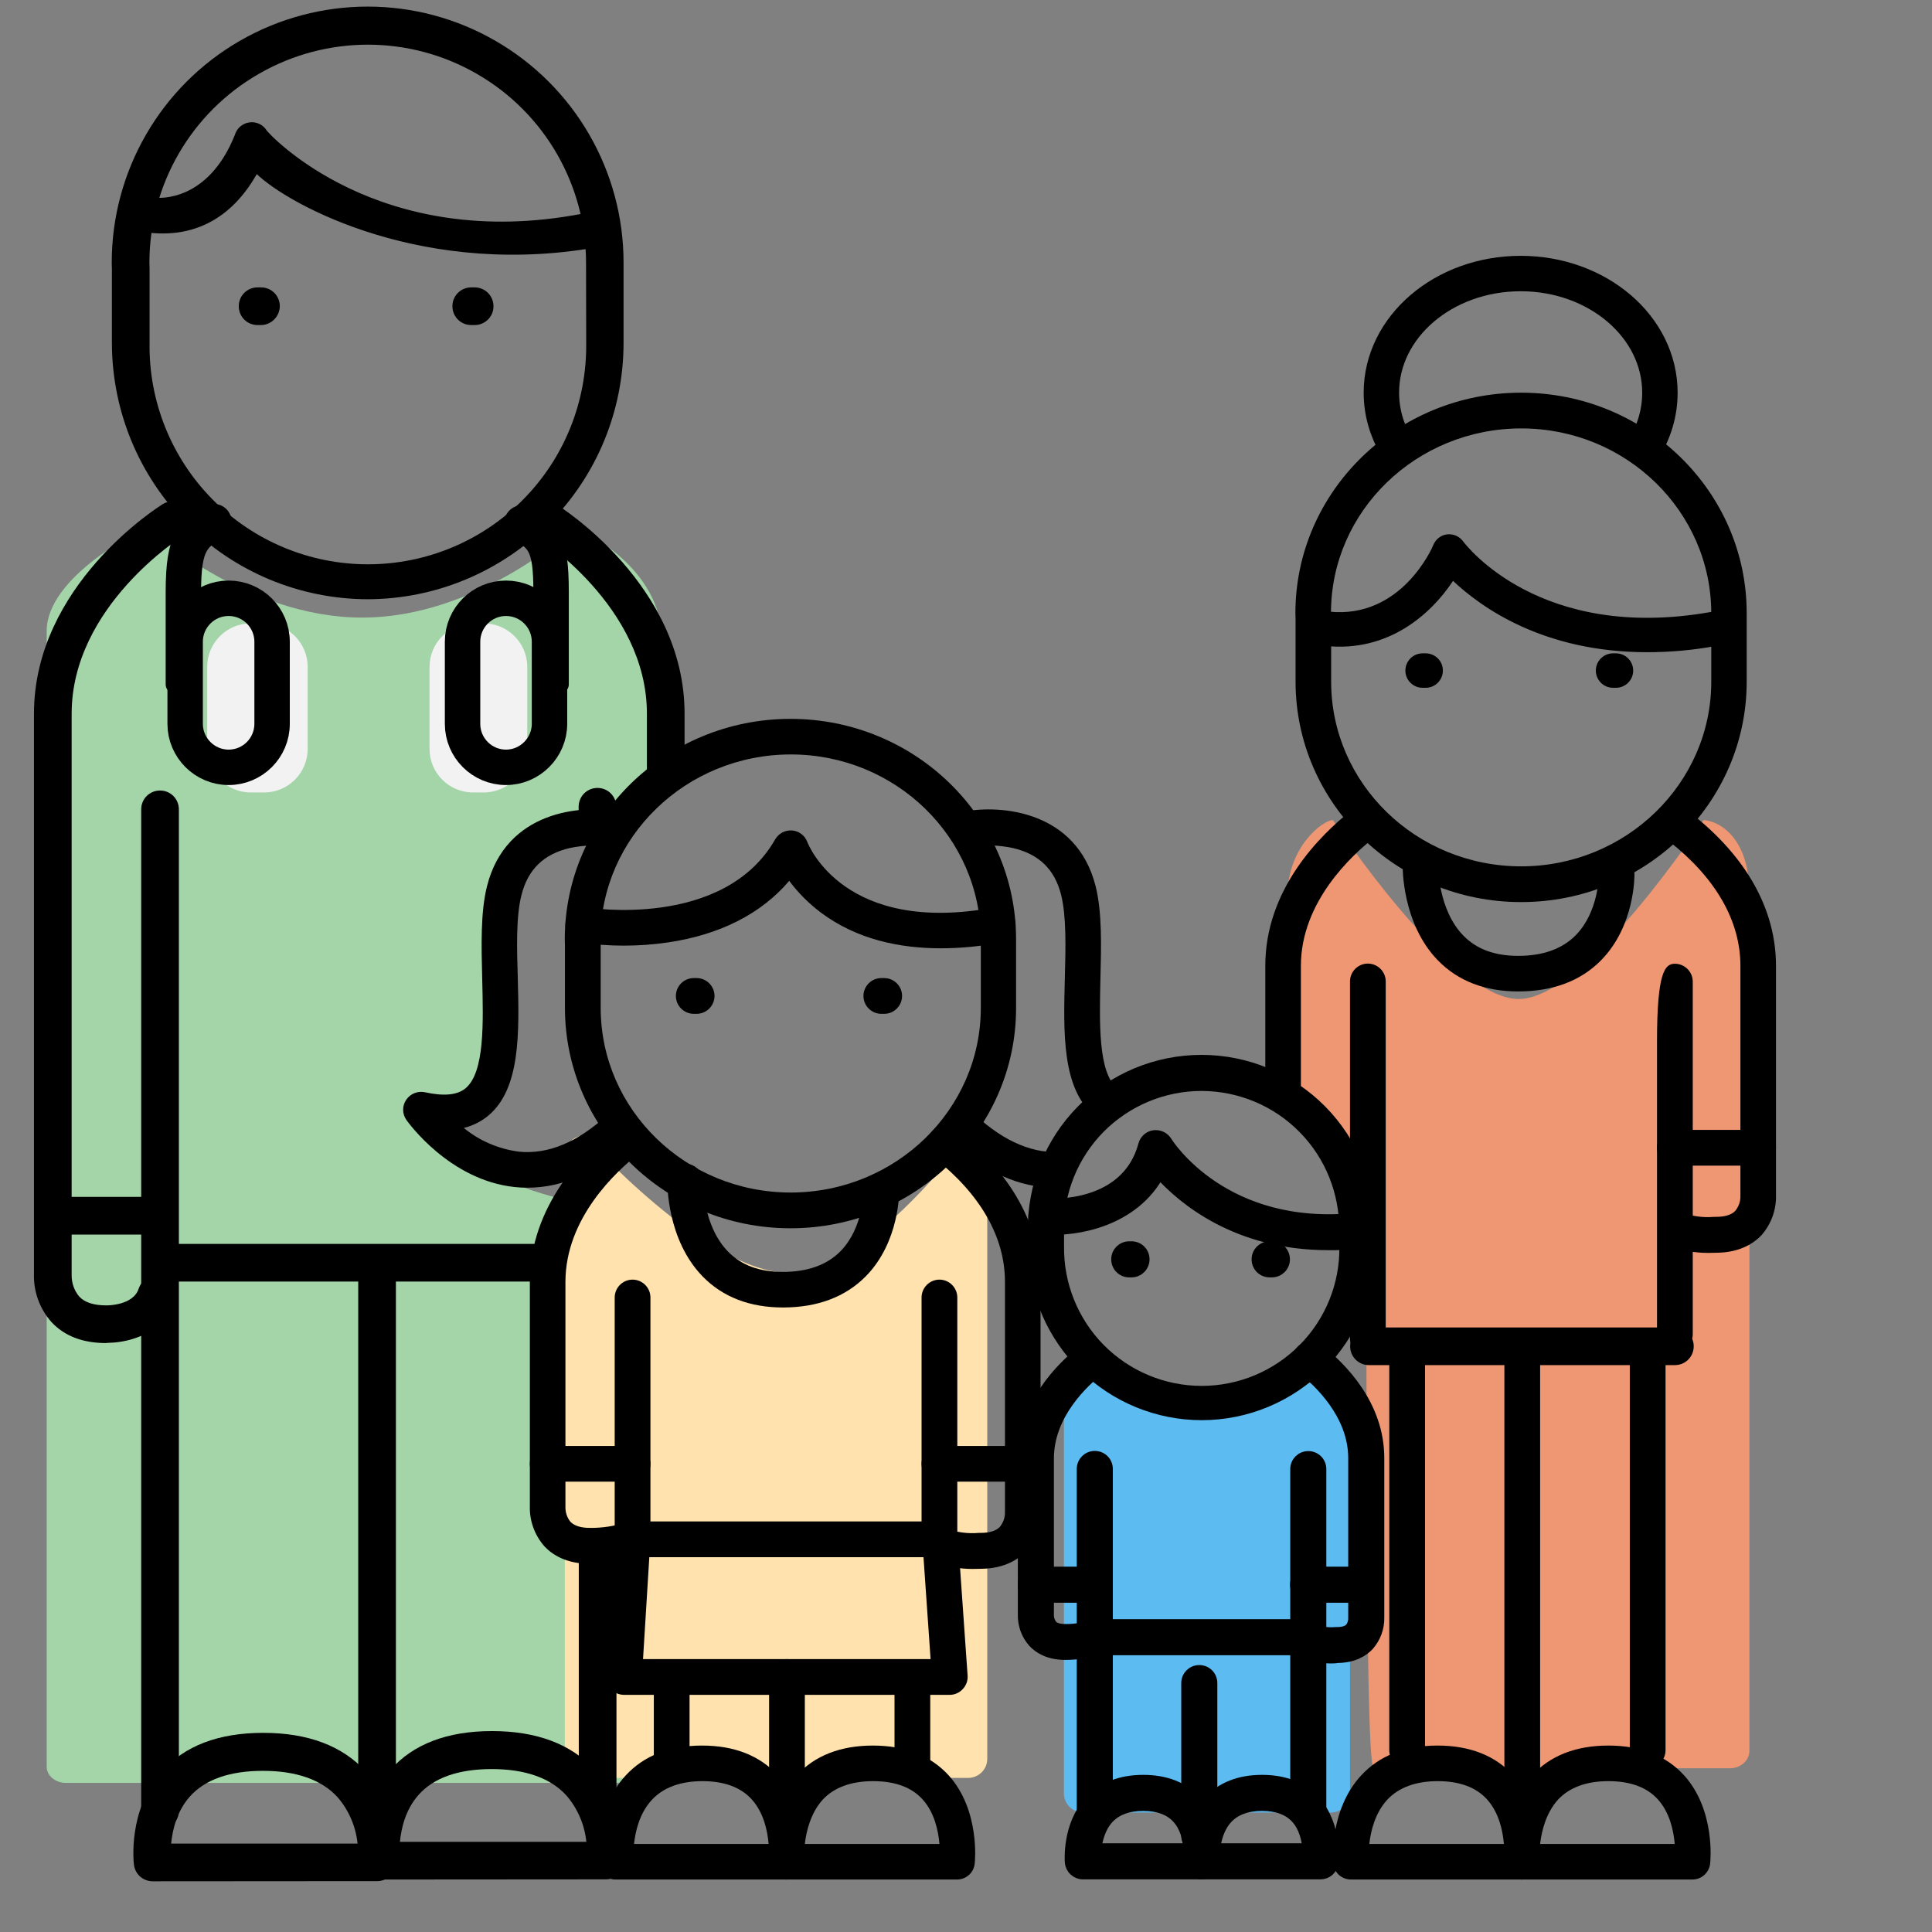 <?xml version="1.0" encoding="utf-8"?>
<!-- Generator: Adobe Illustrator 28.3.0, SVG Export Plug-In . SVG Version: 6.00 Build 0)  -->
<svg version="1.1" id="Layer_1" xmlns="http://www.w3.org/2000/svg" xmlns:xlink="http://www.w3.org/1999/xlink" x="0px" y="0px"
	 viewBox="0 0 1200 1200" style="enable-background:new 0 0 1200 1200;" xml:space="preserve">
<rect x="0" y="0" width="1200" height="1200" fill="#808080" stroke="none"/>
<style type="text/css">
	.st0{fill:#5CBBF1;}
	.st1{fill:#A4D5A9;}
	.st2{fill:#EE9772;}
	.st3{fill:#FFE2AD;}
	.st4{stroke:#000000;stroke-width:7;stroke-linecap:round;stroke-linejoin:round;stroke-miterlimit:10;}
	.st5{stroke:#000000;stroke-width:5;stroke-miterlimit:10;}
	.st6{fill:#F2F2F2;}
	.st7{fill:none;stroke:#000000;stroke-width:22;stroke-miterlimit:10;}
</style>
<path class="st0" d="M826.6,1125.8H672.8c-6.6,0-12-5.4-12-12V869c0-6.6,5.4-12,12-12l73.5,12.8l80.2-12.8c6.6,0,12,5.4,12,12v244.8
	C838.6,1120.4,833.2,1125.8,826.6,1125.8z"/>
<path class="st1" d="M398.9,1107.4H41c-6.6,0-12-4.5-12-10V391.8c0-33.1,57.2-63.2,63.8-63.2c0,0,59.9,55,132.1,55
	s131.2-55,131.2-55c6.6,0,54.8,25.1,54.8,67.7v86.3c0,0-22.4,38.8-34.4,26.9c-100.6,0-43.3,183.7-106.2,183.7
	c10.7,50.2,135.9,61.9,135.9,61.9l4.8,342.3C410.9,1102.9,405.5,1107.4,398.9,1107.4z"/>
<path class="st2" d="M1074.6,1098.3H853.3c-6.6,0-3.2-354.5-5.8-375.4c-2.6-20.9-47.7-40.1-47.7-40.1V555.5
	c0-28.9,21.5-46.1,28.1-46.1c0,0,73,111.1,115.3,111.1S1058,509.4,1058,509.4c6.6,0,28.6,7.6,28.6,46.1v531.9
	C1086.6,1093.4,1081.2,1098.3,1074.6,1098.3z"/>
<path class="st3" d="M601.3,1104.3H362.8c-6.6,0-12-5.4-12-12V717.4c0-6.6,5.4-12,12-12c0,0,76.2,85.1,126.7,85.1
	s111.7-85.1,111.7-85.1c6.6,0,12,5.4,12,12v374.9C613.3,1098.9,607.9,1104.3,601.3,1104.3z"/>
<path d="M236.8,1167.4c-5.9-0.1-10.8-4.4-11.5-10.3c-0.2-1.4-3.9-33.8,17.2-57.8c14.1-16,35.3-24.1,63.1-24.1
	c27.8,0,49.2,8.1,63.7,24c21.6,23.8,18.9,56.1,18.8,57.5c-0.6,6-5.7,10.6-11.7,10.6L236.8,1167.4L236.8,1167.4z M364.2,1144
	c-1.1-10.6-5.4-20.7-12.4-28.8c-9.9-10.9-25.7-16.4-46.4-16.4c-20.6,0-36,5.4-45.4,16c-8.2,9.2-10.8,20.9-11.6,29.2H364.2
	L364.2,1144z"/>
<g>
	<path d="M401.8,490.9v-47.7c0-66.8-68.4-109.9-69.1-110.4c-5.3-3.5-6.9-10.6-3.5-15.9c3.3-5.4,10.4-7.2,15.8-4
		c3.3,2,80.2,50.6,80.2,130.3v42.2L401.8,490.9z"/>
</g>
<g>
	<path d="M366.3,971.3c-14.9,0-23.5-5.9-28.1-10.8c-6.1-6.9-9.4-15.9-9.1-25.1V796.2c0-47.5,33.8-81.1,53.9-96.9
		c4.8-3.8,11.8-2.9,15.5,1.9c3.8,4.8,2.9,11.8-1.9,15.5c-13.7,10.7-45.4,39.8-45.4,79.5v139.4v0.7c0,3.3,1.1,6.5,3.2,9
		c2.4,2.4,6.4,3.7,11.9,3.7c7.8,0.1,15.5-1.1,22.9-3.5c2.8-1.1,5.9-1,8.6,0.3c2.7,1.3,4.8,3.6,5.8,6.4c1,2.8,0.8,6-0.6,8.6
		c-1.4,2.7-3.7,4.7-6.6,5.6C386.8,969.8,376.6,971.4,366.3,971.3L366.3,971.3z"/>
	<path d="M604.1,974.5c-8.3,0-16.6-1.5-24.3-4.4c-5.7-2.3-8.4-8.7-6.2-14.4c2.3-5.7,8.7-8.4,14.4-6.2c6.4,2.3,13.2,3.2,19.9,2.6
		c0.4,0,0.8,0,1.2,0c5.5,0,9.5-1.2,11.9-3.7c2.1-2.6,3.3-5.8,3.2-9.2c0-0.2,0-0.4,0-0.6V796.2c0-27.9-15.3-54.5-44.1-77.2
		c-4.8-3.8-5.7-10.7-1.9-15.5c3.8-4.8,10.7-5.7,15.5-1.9c34.4,27,52.6,59.8,52.6,94.6v142.3c0.3,9.2-3,18.2-9.1,25.1
		c-4.6,4.8-13,10.6-27.6,10.8C608.6,974.4,606.7,974.5,604.1,974.5L604.1,974.5z"/>
	<path d="M488.4,1167.4H382.3c-5.8,0-10.6-4.4-11.1-10.2c-0.1-1.3-2.4-33,17.4-54.4c11.4-12.4,27.4-18.6,47.5-18.6s36,6.3,47.2,18.7
		c19.3,21.5,16.2,53.3,16,54.6C498.8,1163.1,494.1,1167.4,488.4,1167.4L488.4,1167.4z M393.8,1145.3h83.6c-0.7-8.1-3-19.4-10.5-27.7
		c-6.8-7.5-17.1-11.3-30.6-11.3c-13.5,0-24.2,3.9-31.3,11.5C397.3,1126,394.7,1137.2,393.8,1145.3L393.8,1145.3z"/>
	<path d="M594.5,1167.4H488.4c-5.8,0-10.6-4.4-11.1-10.2c-0.1-1.3-2.4-33,17.4-54.4c11.4-12.4,27.4-18.6,47.5-18.6s36,6.3,47.2,18.7
		c19.3,21.5,16.2,53.3,16,54.6C604.9,1163.1,600.1,1167.4,594.5,1167.4L594.5,1167.4z M499.9,1145.3h83.6c-0.7-8.1-3-19.4-10.5-27.7
		c-6.8-7.5-17.1-11.3-30.7-11.3s-24.2,3.9-31.3,11.5C503.6,1126,500.8,1137.2,499.9,1145.3L499.9,1145.3z"/>
	<path d="M392.9,967.2c-6.1,0-11.1-5-11.1-11.1V805.9c0-6.1,5-11.1,11.1-11.1s11.1,5,11.1,11.1v150.2c0,2.9-1.2,5.8-3.2,7.8
		C398.6,966,395.8,967.2,392.9,967.2L392.9,967.2z"/>
	<path d="M583.5,967.2c-6.1,0-11.1-5-11.1-11.1V805.9c0-6.1,5-11.1,11.1-11.1c6.1,0,11.1,5,11.1,11.1v150.2c0,2.9-1.2,5.8-3.2,7.8
		C589.3,966,586.5,967.2,583.5,967.2L583.5,967.2z"/>
	<path d="M392.9,920.3h-52.7c-6.1,0-11.1-5-11.1-11.1c0-6.1,5-11.1,11.1-11.1h52.7c6.1,0,11.1,5,11.1,11.1
		C404,915.4,399,920.3,392.9,920.3z"/>
	<path d="M635.2,920.3h-51.7c-6.1,0-11.1-5-11.1-11.1c0-6.1,5-11.1,11.1-11.1h51.7c6.1,0,11.1,5,11.1,11.1
		C646.3,915.4,641.3,920.3,635.2,920.3z"/>
	<path d="M589.9,1052.7H387.6c-3.1,0-6-1.3-8.1-3.5c-2.1-2.2-3.2-5.2-3-8.3l5.3-85.5c0.4-5.8,5.2-10.4,11.1-10.4h191
		c5.8,0,10.7,4.5,11.1,10.3l6,85.5c0.2,3.1-0.9,6.1-3,8.3C595.9,1051.4,593,1052.7,589.9,1052.7L589.9,1052.7z M399.4,1030.5H578
		l-4.4-63.3H403.3L399.4,1030.5z"/>
	<path d="M327.7,737.7c-2.7,0-5.4-0.1-8-0.4c-40.6-4.3-66.2-40.2-67.3-41.7c-2.6-3.7-2.7-8.7-0.1-12.5s7.1-5.6,11.6-4.7
		c11.7,2.6,20.1,1.8,25.2-2.4c12-9.9,11.1-40.8,10.4-68.2c-0.5-20.2-1.1-41.1,3-57.4c11.8-46.8,58.6-50.8,81.7-46.3
		c5.9,1.3,9.6,7,8.5,12.9c-1.1,5.9-6.7,9.8-12.7,8.9c-8.6-1.3-17.4-1-26,0.8c-16.2,3.7-26.1,13.3-30.1,29.2
		c-3.4,13.3-2.9,32.7-2.3,51.4c0.9,34,1.8,69.1-18.5,85.8c-4.4,3.6-9.5,6.1-15,7.5c9.7,8,21.5,13,34,14.7
		c18.2,1.9,36.7-5.8,55.1-22.8c4.5-4.2,11.5-3.9,15.6,0.6c4.2,4.5,3.9,11.5-0.6,15.6C371.5,728,349.8,737.7,327.7,737.7L327.7,737.7
		z"/>
	<path d="M491,762.9c-77.3,0-140.1-61.4-140.1-136.9v-39l-0.1-3.2v-0.4c0-75.5,62.9-136.9,140.2-136.9
		c77.3,0,140.1,61.4,140.1,136.9V626C631.2,701.5,568.3,762.9,491,762.9L491,762.9z M373,583.2l0.1,3.2V626
		c0,63.3,52.9,114.7,118,114.7S609.2,689.3,609.2,626v-42.5c0-63.4-52.9-114.9-118-114.9S373,520,373,583.2L373,583.2z"/>
	<path d="M584.2,589c-24.9,0-51.9-5.3-74.5-22.3c-7.4-5.6-14-12.2-19.5-19.6c-17.4,20.5-43.2,33.6-75.6,38.3
		c-18,2.6-36.2,2.6-54.2,0c-6-1-10.1-6.8-9-12.8c1-6,6.8-10.1,12.8-9c0.8,0.2,85.3,13.8,117.3-42.3c2.2-3.7,6.2-5.8,10.5-5.5
		c4.3,0.4,7.9,3.1,9.4,7.1c0.9,2.3,23.3,58.1,116.3,40.7c6-1.1,11.8,2.8,12.9,8.8c1.1,6-2.8,11.8-8.8,12.9
		C609.3,587.8,596.8,589,584.2,589L584.2,589z"/>
	<path d="M432.7,629.7h-1.8c-6.1,0-11.1-5-11.1-11.1c0-6.1,5-11.1,11.1-11.1h1.8c6.1,0,11.1,5,11.1,11.1
		C443.8,624.7,438.8,629.7,432.7,629.7z"/>
	<path d="M549.2,629.7h-1.8c-6.1,0-11.1-5-11.1-11.1c0-6.1,5-11.1,11.1-11.1h1.8c6.1,0,11.1,5,11.1,11.1
		C560.3,624.7,555.3,629.7,549.2,629.7z"/>
	<path d="M486.3,812.1c-20.6,0-37.4-6.5-49.8-19.2c-22.4-22.9-22-57.8-22-59.3c0.1-6.1,5.2-11,11.3-10.8c6.1,0.1,11,5.2,10.8,11.3
		c0,0.3-0.2,27.2,15.7,43.4c8.3,8.4,19.4,12.5,34,12.5c15.3,0,27.3-4.3,35.7-12.8c14.4-14.6,14.4-37.6,14.4-37.8
		c-0.1-6.1,4.8-11.1,10.9-11.2c6.1-0.1,11.1,4.8,11.2,10.9c0,1.3,0.3,32.3-20.8,53.7C525,805.6,507.7,812.1,486.3,812.1L486.3,812.1
		z"/>
	<path d="M417.2,1108.5c-6.1,0-11.1-5-11.1-11.1v-55.7c0-6.1,5-11.1,11.1-11.1c6.1,0,11.1,5,11.1,11.1v55.7c0,2.9-1.2,5.8-3.2,7.8
		C423,1107.3,420.2,1108.5,417.2,1108.5L417.2,1108.5z"/>
	<path d="M566.7,1108.5c-6.1,0-11.1-5-11.1-11.1v-55.7c0-6.1,5-11.1,11.1-11.1c6.1,0,11.1,5,11.1,11.1v55.7c0,2.9-1.2,5.8-3.2,7.8
		C572.4,1107.3,569.6,1108.5,566.7,1108.5L566.7,1108.5z"/>
	<path d="M488.8,1130.4c-6.1,0-11.1-5-11.1-11.1v-77.7c0-6.1,5-11.1,11.1-11.1c6.1,0,11.1,5,11.1,11.1v77.7c0,2.9-1.2,5.8-3.2,7.8
		C494.5,1129.2,491.7,1130.4,488.8,1130.4L488.8,1130.4z"/>
	<path d="M655.3,737.7c-22.1,0-43.8-9.7-64.6-29c-4.5-4.1-4.8-11.2-0.6-15.6c4.1-4.5,11.2-4.8,15.6-0.6c18.4,17,37,24.7,55.1,22.8
		L655.3,737.7z"/>
	<path d="M679.9,693.1c-20.4-16.7-19.4-51.9-18.5-85.8c0.5-18.7,1-38.1-2.3-51.4c-4-16-13.9-25.5-30.1-29.2
		c-8.5-1.8-17.3-2.1-26-0.8c-5.9,1-11.5-3-12.7-8.9c-1.1-5.9,2.7-11.6,8.5-12.9c23.1-4.4,69.9-0.4,81.7,46.3
		c4.1,16.3,3.5,37.2,3,57.4c-0.6,27.3-1.5,58.3,10.4,68.2L679.9,693.1z"/>
</g>
<g>
	<path class="st4" d="M661.6,1027.5c-10.4,0-16.4-4.1-19.6-7.5c-4.3-4.8-6.5-11-6.3-17.4v-96.8c0-33.1,23.5-56.4,37.5-67.4
		c3.3-2.6,8.2-2,10.8,1.3c2.6,3.3,2,8.2-1.3,10.8c-9.5,7.5-31.6,27.7-31.6,55.3v97v0.5c0,2.3,0.8,4.5,2.2,6.3
		c1.6,1.7,4.4,2.6,8.3,2.6c5.4,0.1,10.8-0.7,15.9-2.4c4-1.2,8.2,0.9,9.5,4.8c1.4,3.9-0.6,8.2-4.5,9.7
		C675.8,1026.4,668.7,1027.5,661.6,1027.5L661.6,1027.5z"/>
	<path class="st4" d="M746.4,878.6c-27.2,0-53.4-10.7-72.9-29.8c-19.5-19-30.8-44.9-31.5-72.1c0-0.2,0-0.5,0-0.7v-8.9l-0.1-2.5v-0.3
		c-0.3-27.9,10.5-54.8,30.1-74.6c19.6-19.9,46.4-31,74.3-31c27.9,0,54.7,11.2,74.3,31c19.6,19.9,30.5,46.7,30.1,74.6l0.1,9.7
		c0,27.7-11,54.3-30.6,73.9C800.7,867.5,774.1,878.6,746.4,878.6L746.4,878.6z M657.4,774.1c-0.3,23.8,8.9,46.7,25.6,63.7
		c16.7,16.9,39.5,26.5,63.4,26.5c23.8,0,46.6-9.5,63.4-26.5c16.7-16.9,26-39.9,25.6-63.7l-0.1-9.7c0.3-23.8-8.9-46.8-25.6-63.7
		c-16.7-17-39.5-26.5-63.3-26.6c-23.8,0-46.6,9.5-63.4,26.4c-16.7,16.9-26,39.9-25.7,63.7l0.1,2.5c0,0.1,0,0.2,0,0.3L657.4,774.1z"
		/>
	<path class="st4" d="M702.8,789.9h-1.4c-4.3,0-7.7-3.4-7.7-7.7s3.4-7.7,7.7-7.7h1.4c4.3,0,7.7,3.4,7.7,7.7S707,789.9,702.8,789.9z"
		/>
	<path class="st4" d="M790,789.9h-1.4c-4.3,0-7.7-3.4-7.7-7.7s3.4-7.7,7.7-7.7h1.4c4.3,0,7.7,3.4,7.7,7.7S794.2,789.9,790,789.9z"/>
	<path class="st4" d="M825,773c-56.8,0-90.2-28.2-104.9-44.5c-15.9,30.1-51.8,36.2-70.7,34.8c-4.3-0.3-7.4-4-7.1-8.3
		c0.3-4.3,4-7.4,8.3-7.1c2,0.1,49.2,3.1,59.9-36.8c0.8-3,3.3-5.2,6.3-5.6c3-0.4,6.1,1,7.7,3.6c1.4,2.3,36,56.1,117.8,47.7
		c4.3-0.4,8,2.7,8.5,6.9c0.4,4.3-2.7,8-6.9,8.5C837.5,772.8,831.3,773.1,825,773L825,773z"/>
	<path class="st4" d="M826.9,1029.7c-5.8,0-11.5-1-16.9-3.1c-3.9-1.6-5.9-6.1-4.3-10c1.6-3.9,6.1-5.9,10-4.3
		c4.4,1.6,9.2,2.2,13.9,1.8c0.3,0,0.6,0,0.8,0c3.9,0,6.7-0.9,8.3-2.6c1.4-1.7,2.2-3.9,2.2-6.2v-0.5v-99.2
		c0-27.5-22.1-47.8-31.6-55.3c-3.3-2.6-3.9-7.5-1.3-10.8c2.6-3.3,7.5-3.9,10.8-1.3c14,11,37.5,34.3,37.5,67.4v98.9
		c0.2,6.4-2.1,12.6-6.3,17.4c-3.2,3.4-9.1,7.4-19.2,7.5C830,1029.6,828.7,1029.7,826.9,1029.7L826.9,1029.7z"/>
	<path class="st4" d="M746.4,1163.8h-73.8c-4,0-7.4-3.1-7.7-7.1c-0.1-0.9-1.7-23,12.1-37.8c7.9-8.6,19.1-13,33.1-13
		s25.1,4.4,32.8,13c13.5,15,11.3,37.1,11.2,38C753.6,1160.9,750.4,1163.8,746.4,1163.8L746.4,1163.8z M680.6,1148.4h58.1
		c-0.5-5.6-2.1-13.5-7.3-19.2c-4.7-5.2-11.9-7.9-21.3-7.9c-9.4,0-16.8,2.7-21.7,8C683.1,1135,681.3,1142.8,680.6,1148.4
		L680.6,1148.4z"/>
	<path class="st4" d="M820.2,1163.8h-73.8c-4,0-7.4-3.1-7.7-7.1c-0.1-0.9-1.7-23,12.1-37.8c7.9-8.6,19.1-13,33.1-13
		c14,0,25.1,4.4,32.8,13c13.5,15,11.3,37.1,11.2,38C827.4,1160.9,824.1,1163.8,820.2,1163.8L820.2,1163.8z M754.4,1148.4h58.1
		c-0.5-5.6-2.1-13.5-7.3-19.2c-4.7-5.2-11.9-7.9-21.3-7.9c-9.4,0-16.8,2.7-21.7,8C756.9,1135,755,1142.8,754.4,1148.4L754.4,1148.4z
		"/>
	<path class="st4" d="M680,1134.3c-4.3,0-7.7-3.4-7.7-7.7V912.4c0-4.3,3.4-7.7,7.7-7.7s7.7,3.4,7.7,7.7v214.2c0,2-0.8,4-2.3,5.4
		C684,1133.5,682.1,1134.3,680,1134.3L680,1134.3z"/>
	<path class="st4" d="M812.6,1132.5c-4.3,0-7.7-3.4-7.7-7.7V912.5c0-4.3,3.4-7.7,7.7-7.7s7.7,3.4,7.7,7.7v212.4
		C820.2,1129.1,816.8,1132.5,812.6,1132.5L812.6,1132.5z"/>
	<path class="st4" d="M680,992h-36.6c-4.3,0-7.7-3.4-7.7-7.7c0-4.3,3.4-7.7,7.7-7.7H680c4.3,0,7.7,3.4,7.7,7.7
		C687.7,988.6,684.3,992,680,992z"/>
	<path class="st4" d="M848.5,992h-36c-4.3,0-7.7-3.4-7.7-7.7c0-4.3,3.4-7.7,7.7-7.7h36c4.3,0,7.7,3.4,7.7,7.7
		C856.2,988.6,852.8,992,848.5,992z"/>
	<path class="st4" d="M812.8,1024.6H680c-4.3,0-7.7-3.4-7.7-7.7s3.4-7.7,7.7-7.7h132.8c4.3,0,7.7,3.4,7.7,7.7
		S817.1,1024.6,812.8,1024.6L812.8,1024.6z"/>
	<path class="st4" d="M744.9,1147.9c-4.3,0-7.7-3.4-7.7-7.7v-94.8c0-4.3,3.4-7.7,7.7-7.7s7.7,3.4,7.7,7.7v94.8c0,2-0.8,4-2.3,5.4
		C748.9,1147.1,747,1147.9,744.9,1147.9L744.9,1147.9z"/>
</g>
<g>
	<path d="M228.4,372.2c-42.2-0.1-82.6-16.9-112.3-46.7c-29.8-29.8-46.5-70.2-46.6-112.4v-45.8l-0.1-3.8v-0.4
		c0-56.8,30.3-109.3,79.5-137.7c49.2-28.4,109.8-28.4,158.9,0c49.2,28.4,79.5,80.9,79.5,137.7V213c0,42.2-16.7,82.6-46.5,112.4
		S270.6,372.1,228.4,372.2L228.4,372.2z M92.8,163l0.1,3.8v46.4c-0.5,36.2,13.6,71.2,39.1,97c25.5,25.8,60.2,40.3,96.5,40.3
		s71-14.5,96.5-40.3c25.5-25.8,39.5-60.7,39.1-97l-0.1-49.8c0.1-48.4-25.7-93.2-67.6-117.4c-41.9-24.3-93.6-24.3-135.5-0.2
		C118.8,69.9,92.9,114.6,92.8,163L92.8,163z"/>
	<path d="M162,201.9H160c-6.5,0-11.7-5.2-11.7-11.7c0-6.5,5.2-11.7,11.7-11.7h2.1c6.5,0,11.7,5.2,11.7,11.7
		C173.7,196.6,168.5,201.9,162,201.9z"/>
	<path d="M294.8,201.9h-2.1c-6.5,0-11.7-5.2-11.7-11.7c0-6.5,5.2-11.7,11.7-11.7h2.1c6.5,0,11.7,5.2,11.7,11.7
		C306.6,196.6,301.3,201.9,294.8,201.9z"/>
</g>
<path d="M65.9,834.2c-14.5,0-25.9-4.4-33.9-13c-7.4-8.3-11.3-19.1-10.9-30.2V443.3c0-79.7,76.9-128.3,80.2-130.3
	c5.5-3.2,12.5-1.4,15.8,4c3.3,5.4,1.8,12.5-3.5,15.9c-0.7,0.5-69.1,43.5-69.1,110.4v348.1v0.8c0,4.8,1.6,9.4,4.7,13.1
	c3.4,3.7,9.1,5.5,16.9,5.5h0.3c0.1,0,16.3,0.1,19.7-10.3c2-6.2,8.6-9.5,14.8-7.5c3,1,5.4,3.1,6.8,5.8c1.4,2.8,1.7,6,0.7,8.9
	c-3.8,11.5-12.6,19.8-25.5,23.8c-5.3,1.7-10.8,2.5-16.4,2.6L65.9,834.2z"/>
<path d="M99.4,1136.4c-3.1,0-6.1-1.2-8.3-3.4c-2.2-2.2-3.4-5.2-3.4-8.3v-622c0-6.5,5.2-11.7,11.7-11.7c6.5,0,11.7,5.2,11.7,11.7v622
	C111.1,1131.2,105.8,1136.4,99.4,1136.4L99.4,1136.4z"/>
<path d="M234.2,1149.8c-3.1,0-6.1-1.2-8.3-3.4c-2.2-2.2-3.4-5.2-3.4-8.3V790.2c0-6.5,5.2-11.7,11.7-11.7c6.5,0,11.7,5.2,11.7,11.7
	v347.9C245.9,1144.6,240.7,1149.8,234.2,1149.8L234.2,1149.8z"/>
<path d="M33,766.8c-6.5,0-11.7-5.2-11.7-11.7s5.2-11.7,11.7-11.7h64.3c6.5,0,11.7,5.2,11.7,11.7s-5.2,11.7-11.7,11.7H33L33,766.8z"
	/>
<path d="M94.7,1168.5c-5.9-0.1-10.8-4.4-11.5-10.3c-0.2-1.4-3.9-33.8,17.2-57.8c14.1-16,35.3-24.1,63.1-24.1
	c27.8,0,49.2,8.1,63.7,24c21.6,23.8,18.9,56.1,18.8,57.5c-0.6,6-5.7,10.6-11.7,10.6L94.7,1168.5L94.7,1168.5z M222.1,1145.1
	c-1.1-10.6-5.4-20.7-12.4-28.8c-9.9-10.9-25.7-16.4-46.4-16.4c-20.6,0-36,5.4-45.4,16c-8.2,9.2-10.8,20.9-11.6,29.2H222.1
	L222.1,1145.1z"/>
<path d="M104.5,796c-6.5,0-11.7-5.2-11.7-11.7s5.2-11.7,11.7-11.7h230.9c6.5,0,11.7,5.2,11.7,11.7s-5.2,11.7-11.7,11.7H104.5
	L104.5,796z"/>
<path class="st5" d="M364.4,152.1C257,169,175,122,158.9,104c-17.5,33.2-42.6,39.9-63.4,38.3c-4.7-0.3-8.2-4.4-7.9-9.1
	c0.3-4.7,4.4-8.2,9.1-7.9c2.2,0.2,34.2,2.7,51.5-40.6c0.9-3.3,3.6-5.7,7-6.2s6.7,1.1,8.4,4c1.6,2.5,70.5,77.5,199,52.6
	c4.7-0.5,8.9,2.9,9.3,7.6C372.5,147.4,369,151.6,364.4,152.1C357.5,152.7,371.3,152.1,364.4,152.1L364.4,152.1z"/>
<path class="st6" d="M155.7,492.2h8.4c14.9,0,27-12.1,27-27v-51c0-14.9-12.1-27-27-27h-8.4c-14.9,0-27,12.1-27,27v51
	C128.7,480.1,140.8,492.2,155.7,492.2z"/>
<path class="st6" d="M293.8,492.2h6.7c14.8,0,27-12.1,27-27v-51c0-14.9-12.2-27-27-27h-6.7c-14.9,0-27,12.1-27,27v51
	C266.8,480.1,278.9,492.2,293.8,492.2z"/>
<g>
	<g>
		<path class="st7" d="M142,476.6L142,476.6c14.9,0,27-12.1,27-27v-51c0-14.9-12.1-27-27-27h0c-14.9,0-27,12.1-27,27v51
			C115,464.4,127.1,476.6,142,476.6z"/>
		<g>
			<path class="st5" d="M122.4,425.7c0,2.5-17.2,6.2-17-0.8V368c0-36.4,6.8-38.6,22.2-50.7c3.7-2.9,9-2.2,11.9,1.4
				c2.9,3.7,2.2,9-1.4,11.9c-10.5,8.2-15.7,7-15.7,37.3V425.7z"/>
		</g>
	</g>
	<g>
		<path class="st7" d="M314.3,476.6L314.3,476.6c-14.9,0-27-12.1-27-27v-51c0-14.9,12.1-27,27-27h0c14.9,0,27,12.1,27,27v51
			C341.3,464.4,329.1,476.6,314.3,476.6z"/>
		<g>
			<path class="st5" d="M333.8,368c0-30.3-4.4-28.3-14.9-36.5c-3.7-2.9-4.3-8.2-1.4-11.9c2.9-3.7,8.2-4.3,11.9-1.4
				c15.4,12.1,21.4,13.4,21.4,49.8v56.9c0.2,7-17,3.3-17,0.8V368z"/>
		</g>
	</g>
</g>
<path d="M885.5,427.2h-1.9c-5.9,0-10.7-4.8-10.7-10.7c0-5.9,4.8-10.7,10.7-10.7h1.9c5.9,0,10.7,4.8,10.7,10.7
	C896.2,422.4,891.4,427.2,885.5,427.2z"/>
<path d="M1003.7,427.2h-1.8c-5.9,0-10.7-4.8-10.7-10.7c0-5.9,4.8-10.7,10.7-10.7h1.8c5.9,0,10.7,4.8,10.7,10.7
	C1014.4,422.4,1009.6,427.2,1003.7,427.2z"/>
<path d="M1023,405.1c-64.3,0-103-27.8-120.5-44.3c-13.5,20.5-40.1,44.5-79.1,40.4c-2.9-0.2-5.6-1.5-7.5-3.7c-1.9-2.2-2.8-5.1-2.5-8
	c0.3-2.9,1.8-5.6,4.1-7.4c2.3-1.8,5.2-2.6,8.1-2.2c44.7,4.6,64-39.6,64.7-41.5c1.5-3.6,4.8-6.1,8.6-6.5c3.8-0.4,7.6,1.2,9.9,4.4
	c1.9,2.5,47.9,62.6,153.9,43.8c2.8-0.6,5.8,0,8.2,1.6c2.4,1.6,4.1,4.2,4.6,7c0.5,2.9-0.2,5.8-1.9,8.1c-1.7,2.4-4.3,3.9-7.2,4.3
	C1052.1,403.8,1037.6,405.1,1023,405.1L1023,405.1z"/>
<path d="M944.8,560.3c-77.3,0-140.1-61.4-140.1-136.9v-39l-0.1-3.2v-0.4c0-75.5,62.9-136.9,140.2-136.9
	c77.3,0,140.1,61.4,140.1,136.9v42.6C1084.9,498.9,1022.1,560.3,944.8,560.3L944.8,560.3z M826.7,380.6l0.1,3.2v39.6
	c0,63.3,52.9,114.7,118,114.7s118.1-51.5,118.1-114.7V381c0-63.4-52.9-114.9-118-114.9S826.7,317.4,826.7,380.6L826.7,380.6z"/>
<path class="st7" d="M867.1,277c-5.8-10-9.1-21.2-9.1-33.1c0-40.9,38.7-74,86.5-74s86.5,33.1,86.5,74c0,12.7-3.7,24.7-10.3,35.1"/>
<g>
	<path d="M785.9,672.2v-72.3c0-47.5,33.8-81.1,53.9-96.9c4.8-3.8,11.8-2.9,15.5,1.9c3.8,4.8,2.9,11.8-1.9,15.5
		c-13.7,10.7-45.4,39.8-45.4,79.5v87.6L785.9,672.2z"/>
	<path d="M1060.9,778.2c-8.3,0-16.6-1.5-24.3-4.4c-5.7-2.3-8.4-8.7-6.2-14.4c2.3-5.7,8.7-8.4,14.4-6.2c6.4,2.3,13.2,3.2,19.9,2.6
		c0.4,0,0.8,0,1.2,0c5.5,0,9.5-1.2,11.9-3.7c2.1-2.6,3.3-5.8,3.2-9.2c0-0.2,0-0.4,0-0.6V599.9c0-27.9-15.3-54.5-44.1-77.2
		c-4.8-3.8-5.7-10.7-1.9-15.5c3.8-4.8,10.7-5.7,15.5-1.9c34.4,27,52.6,59.8,52.6,94.6v142.3c0.3,9.2-3,18.2-9.1,25.1
		c-4.6,4.8-13,10.6-27.6,10.8C1065.4,778.1,1063.4,778.2,1060.9,778.2L1060.9,778.2z"/>
	<path d="M945.2,1167.4H839.1c-5.8,0-10.6-4.4-11.1-10.2c-0.1-1.3-2.4-33,17.4-54.4c11.4-12.4,27.4-18.6,47.5-18.6
		c20.1,0,36,6.3,47.2,18.7c19.3,21.5,16.2,53.3,16,54.6C955.5,1163.1,950.8,1167.4,945.2,1167.4L945.2,1167.4z M850.5,1145.3h83.6
		c-0.7-8.1-3-19.4-10.5-27.7c-6.8-7.5-17.1-11.3-30.6-11.3s-24.2,3.9-31.3,11.5C854.1,1126,851.4,1137.2,850.5,1145.3L850.5,1145.3z
		"/>
	<path d="M1051.2,1167.4H945.2c-5.8,0-10.6-4.4-11.1-10.2c-0.1-1.3-2.4-33,17.4-54.4c11.4-12.4,27.4-18.6,47.5-18.6
		c20.1,0,36,6.3,47.2,18.7c19.3,21.5,16.2,53.3,16,54.6C1061.6,1163.1,1056.9,1167.4,1051.2,1167.4L1051.2,1167.4z M956.6,1145.3
		h83.6c-0.7-8.1-3-19.4-10.5-27.7c-6.8-7.5-17.1-11.3-30.7-11.3s-24.2,3.9-31.3,11.5C960.3,1126,957.5,1137.2,956.6,1145.3
		L956.6,1145.3z"/>
	<path d="M849.6,842.4c-6.1,0-11.1-5-11.1-11.1V609.6c0-6.1,5-11.1,11.1-11.1s11.1,5,11.1,11.1v221.8c0,2.9-1.2,5.8-3.2,7.8
		c-2.1,2.1-4.9,2.1-7.8,2.1L849.6,842.4z"/>
	<path d="M1040.3,841.5c-6.1,0-11.1-6.4-11.1-11.8v-183c0-43.2,5-48.1,11.1-48.1c6.1,0,11.1,5,11.1,11.1v219c0,2.9-1.2,5.8-3.2,7.8
		c-2.1,2.1-4.9,3.2-7.8,3.2L1040.3,841.5z"/>
	<path d="M1092,724h-51.7c-6.1,0-11.1-5-11.1-11.1c0-6.1,5-11.1,11.1-11.1h51.7c6.1,0,11.1,5,11.1,11.1
		C1103,719.1,1098.1,724,1092,724z"/>
	<path d="M943,615.8c-20.6,0-37.4-6.5-49.8-19.2c-22.4-22.9-22-57.8-22-59.3c0.1-6.1,5.2-11,11.3-10.8c6.1,0.1,11,5.2,10.8,11.3
		c0,0.3-0.2,27.2,15.7,43.4c8.3,8.4,19.4,12.5,34,12.5c15.3,0,27.3-4.3,35.7-12.8c14.4-14.6,14.4-37.6,14.4-37.8
		c-0.1-6.1,4.8-11.1,10.9-11.2c6.1-0.1,11.1,4.8,11.2,10.9c0,1.3,0.3,32.3-20.8,53.7C981.8,609.3,964.4,615.8,943,615.8L943,615.8z"
		/>
	<path d="M874,1098.2c-6.1,0-11.1-5-11.1-11.1V844.3c0-6.1,5-13.8,11.1-13.8c6.1,0,11.1,5,11.1,11.1v245.6c0,2.9-1.2,5.8-3.2,7.8
		C879.7,1097,876.9,1098.2,874,1098.2L874,1098.2z"/>
	<path d="M1023.4,1098.2c-6.1,0-11.1-5-11.1-11.1V841.6c0-6.1,5-11.1,11.1-11.1c6.1,0,11.1,4.5,11.1,10.6v246c0,2.9-1.2,5.8-3.2,7.8
		C1029.2,1097,1026.4,1098.2,1023.4,1098.2L1023.4,1098.2z"/>
	<path d="M945.5,1120.1c-6.1,0-11.1-5-11.1-11.1V841.5c0-6.1,5-11.1,11.1-11.1c6.1,0,11.1,5,11.1,11.1v267.6c0,2.9-1.2,5.8-3.2,7.8
		C951.2,1119,948.4,1120.1,945.5,1120.1L945.5,1120.1z"/>
</g>
<path d="M850.3,847.9c-6.5,0-11.7-5.2-11.7-11.7s5.2-11.7,11.7-11.7h190c6.5,0,11.7,5.2,11.7,11.7s-5.2,11.7-11.7,11.7H850.3
	L850.3,847.9z"/>
<path d="M382.9,960.8v162.4c0,6.5-5.2,11.7-11.7,11.7l0,0c-3.1,0-6.1-1.2-8.3-3.4c-2.2-2.2-3.4-5.2-3.4-8.3V958L382.9,960.8z"/>
<path d="M359.4,511.8v-10.7c0-6.5,5.2-11.7,11.7-11.7c6.5,0,11.7,5.2,11.7,11.7v10.7H359.4z"/>
</svg>
